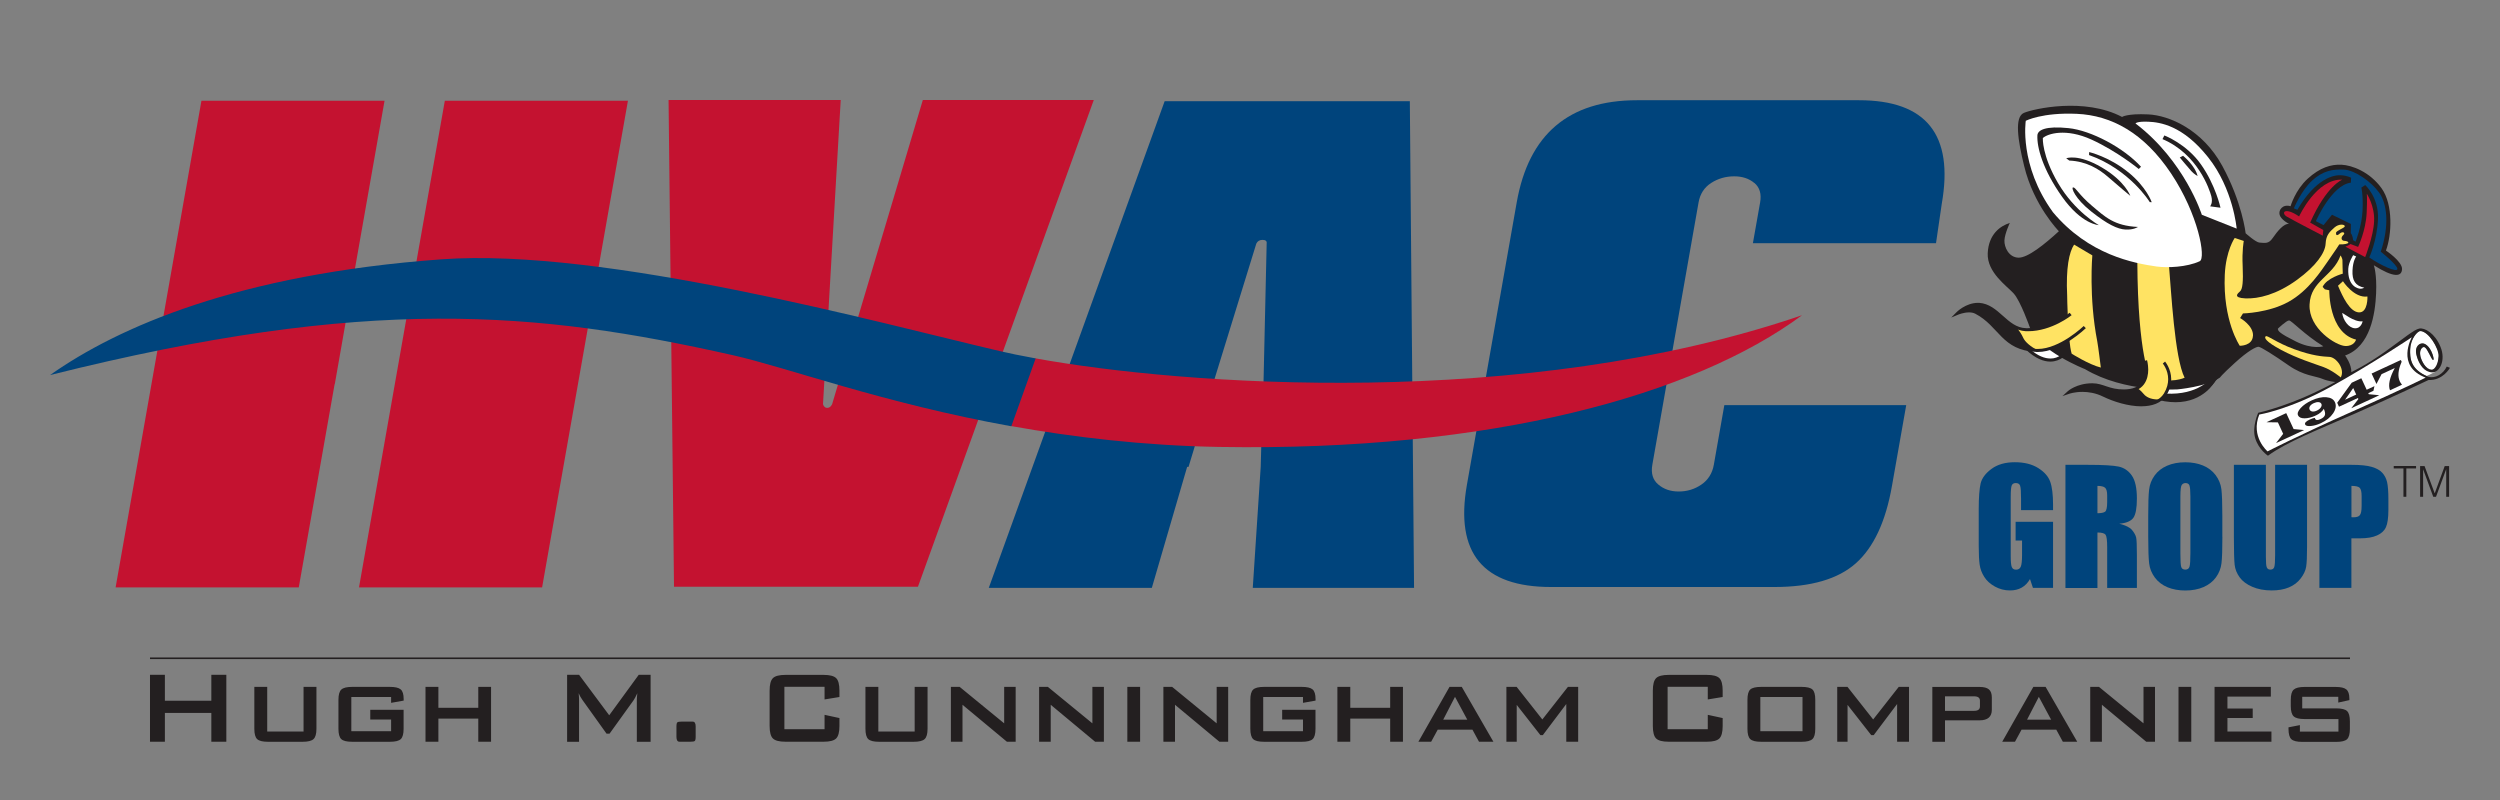 <?xml version="1.0" encoding="UTF-8"?>
<svg xmlns="http://www.w3.org/2000/svg" id="Layer_1" version="1.1" viewBox="0 0 450 144">
  <rect x="0" y="0" width="450" height="144" fill="#808080" stroke="none"/>
  <g>
    <polygon points="80.07 18.13 74.27 50.98 74.27 50.98 64.62 105.73 97.58 105.73 113.03 18.13 80.07 18.13" fill="#c41230"></polygon>
    <polygon points="69.22 18.13 36.26 18.13 20.81 105.73 53.78 105.73 60.23 69.16 60.26 69.16 63.45 50.98 63.43 50.98 69.22 18.13" fill="#c41230"></polygon>
  </g>
  <path d="M254.53,105.82l-.76-87.61h-44.13l-31.66,87.61h29.35l6.36-21.79h.25l4.42-14.56h-.13l7.91-25.63c.22-.44.59-.66,1.1-.66.58,0,.83.22.76.66l-.58,25.63h-.1l-.39,14.56-1.43,21.79h29.02Z" fill="#00447c"></path>
  <path d="M315.78,32.94c-.95-.8-2.16-1.2-3.62-1.2-1.53,0-2.92.4-4.16,1.2-1.24.8-1.99,1.97-2.26,3.5l-8.32,47.22c-.27,1.53.08,2.72,1.07,3.55.98.84,2.2,1.26,3.67,1.26,1.53,0,2.9-.42,4.11-1.26,1.21-.84,1.95-2.03,2.22-3.56l1.89-10.73h32.74l-2.57,14.56c-1.13,6.43-3.3,11.06-6.5,13.91-3.2,2.85-8.09,4.27-14.66,4.27h-40.19c-12.27,0-17.32-6.12-15.16-18.38l8.97-50.86c2.16-12.25,9.37-18.38,21.64-18.38h39.97c12.12,0,17.08,6.21,14.9,18.62l-1.04,7.12h-32.96l1.3-7.34c.27-1.53-.07-2.7-1.03-3.51Z" fill="#00447c"></path>
  <path d="M151.33,18l-3.19,54.76c.14.44.39.66.76.66s.66-.22.88-.66l16.33-54.76h30.77l-31.65,87.61h-43.91l-.98-87.61h30.99Z" fill="#c41230"></path>
  <g>
    <g>
      <path d="M398.45,68.54s-2.84,5.49-10.92,2.9l-.06-2.45,10.66-1.33.32.88Z" fill="#fff"></path>
      <path d="M387.45,71.7l-.19-.06-.07-2.9,11.12-1.38.4,1.08-.26.09.26-.09.04.11-.06.11s-1.95,3.74-7.09,3.74h0c-1.21,0-2.59-.2-4.15-.71h0ZM391.6,71.86c2.43,0,4.07-.87,5.12-1.73h0c.83-.69,1.28-1.36,1.43-1.61h0l-.2-.55-10.19,1.27.05,2c1.44.44,2.7.62,3.8.62h0Z" fill="#231f20"></path>
    </g>
    <path d="M387.56,70.59l-.03.86c8.08,2.59,11.71-3.45,11.71-3.45l-.88-.33c-1.12,1.42-4.15,4.07-10.81,2.92Z" fill="#231f20"></path>
    <g>
      <path d="M364.82,62.71c4.45,4.18,6.95.86,6.95.86l-2.98-3-3.97,2.14Z" fill="#fff"></path>
      <path d="M364.63,62.91l-.28-.26,4.48-2.43,3.29,3.32-.14.19s-1.02,1.35-2.92,1.36h0c-1.19,0-2.68-.53-4.43-2.18h0ZM369.06,64.54c.81,0,1.43-.29,1.85-.58h0c.21-.14.36-.28.47-.39h0l-2.65-2.67-3.44,1.86c1.55,1.37,2.81,1.77,3.77,1.77h0Z" fill="#231f20"></path>
    </g>
    <path d="M437.79,66.56c.41,0,1-.02,1.21-2.57.05-.62-.37-1.38-.49-1.62-1.32-2.77-2.78-2.87-2.9-2.82-1.52.69-2.11,3.08-1.62,5.3.35,1.55,1.78,2.48,2.81,2.83l1.61-.77c-1.37-.23-2.83-1.44-3.06-1.98,0,0-.69-1.51-.35-2.33.32-.74.93-.8,1.2-.78.36.03,1.43.63,1.87,2.74,0,0,0,.12-.05.22l-.16-.08s-.55-.98-.8-1.45c-.26-.47-.33-.75-.74-.79-.41-.05-.7.57-.69,1.06.03,1.4,1.02,3.02,2.17,3.05Z" fill="#fff"></path>
    <path d="M391.78,70.09s-9.3.63-16.49-3.65c0,0-8.39-3.29-9.93-7.53,0,0-1.67-4.76-2.91-6.1-1.23-1.35-4.81-3.78-4.66-7.23.16-3.46,2.3-4.93,3.98-5.45,0,0-.91,1.9-.97,3.14-.05,1.24.79,3.04,2.49,3.11s4.79-2.45,7.31-4.76c0,0-4.54-4.61-6.25-11.74-1.15-4.66-1.77-8.83-.05-9.56,1.73-.73,10.91-2.83,17.67.73,0,0,.91-.64,4.7-.46,3.79.17,9.78,2.74,13.35,9.28,3.57,6.54,4.2,12.12,4.2,12.12,0,0,1.83,1.65,2.5,1.68.95.04,1.61.3,2.38-.84.78-1.13,2.02-2.71,2.96-2.5,0,0-1.46-.75-1.72-1.64-.27-.89.57-2,1.96-1.57,0,0,.84-2.9,3.07-4.94,2.23-2.03,4.21-2.62,6.1-2.53,1.9.09,5.09,1.28,7.22,4.25,2.13,2.97,1.82,8.44.78,11.2,0,0,2.96,1.96,2.9,3.35-.07,1.39-1.46,1.59-5.08-.7,0,0,.57,1.51.41,5.09-.16,3.58-1,9.53-5.58,11.15,0,0,1.18,1.58,1.12,2.99,0,0,2.62-1.2,6.09-3.68,3.47-2.48,5.19-3.97,6.15-4.16.95-.19,2.81.84,3.81,3.29,1.01,2.45-.17,4.66-1.52,4.6-1.35-.06-2.32-1.29-2.78-3-.46-1.72.58-2.38,1.28-2.18.7.2,1.27,1.01,1.6,1.97.33.96.17,1.4-.29.5-.47-.9-.9-1.83-1.27-1.85-.37-.02-1.09.76-.47,2.21.61,1.45,1.33,1.85,1.85,1.88.5.02,1.19-.96,1.25-2.41.07-1.45-1.79-4.48-3.27-4.55-.51-.02-1.76,1.41-1.84,3.24-.08,1.82.17,3.69,3.29,4.99,1.21.33,2.66-.49,3.3-1.85l.57.23s-1.25,2.31-3.85,2.19c0,0-6.09,2.91-13.23,6.04-7.15,3.13-12.25,5.1-15.68,7.59,0,0-1.67-1.09-2.29-3.15-.62-2.06.54-4.58.54-4.58,0,0,6.22-1.31,13.89-5.54,0,0-1.22-.09-2.38-.58-1.16-.49-3.33-.52-6.02-2.4-2.69-1.88-5.03-3.34-5.43-3.36-.41-.02-1.84.68-4.29,2.92-2.46,2.24-2.65,2.62-2.65,2.62-2.38,1.68-7.82,2.15-7.82,2.15ZM412.04,57.68c-.46-.02-2.02,1.48-2.02,1.48-.01.42.26.82,3.25,2.31,2.99,1.49,4.93.86,4.93.86-3.43-2.11-5.7-4.63-6.17-4.65Z" fill="#231f20"></path>
    <path d="M422.13,62.28c-1.65-.08-6.61-3.14-6.41-7.47.19-4.33,4.22-5.03,5.58-8.84,0,0,.36.53.34.95-.01.43.06,2.34.06,2.34,0,0-2.88.76-3.63,2.38l.4.44.8.17s-.14,7.64,4.82,8.88c0,0-.31,1.22-1.97,1.15Z" fill="#ffe363"></path>
    <path d="M423.89,59.09c-1.14-.05-2.14-1.46-2.29-2.74-.02-.17,2.13,1.71,3.67,1.48,0,0-.23,1.31-1.38,1.26Z" fill="#fff"></path>
    <path d="M424.61,56.23c-1.65-.08-2.93-2.81-3.77-4.8l.89-.81s2.02,3.1,4.41,2.75c0,0,.12,2.93-1.53,2.86Z" fill="#ffe363"></path>
    <path d="M426.03,34.88s1.44,2.18,1.31,4.94c-.12,2.75-1.61,6.46-1.61,6.46l-3.56-1.88s.61-.21.91-.48l1.38.52s1.39-2.91,1.54-6.1c.12-2.6.03-3.46.03-3.46Z" fill="#c41230"></path>
    <path d="M425.57,51.79s-.35.2-.74.18c-.4-.02-2.29-.44-2.14-3.59.05-1.14.88-2.45.88-2.45l.54.24s-.59.74-.66,2.52c-.08,1.78.49,2.75,2.13,3.1Z" fill="#fff"></path>
    <path d="M416.17,32.51c1.98-1.81,3.77-2.07,5.74-1.98,1.96.09,4.93,2.18,6.34,4.15,1.42,1.96,1.88,5.85.29,10.62,0,0,3.02,2.41,2.99,3.11-.03.71-3.04-.66-5.06-2.07,0,0,1.39-2.97,1.57-6.89.17-3.92-2.3-6.14-2.3-6.14l-.7.46s.35,1.27.22,4.12c-.13,2.85-1.26,5.62-1.26,5.62l-.43-.27s-.08-.89-.43-1.27l.02-1.66-3.4-1.66-1.52,1.87-1.38-.71s2.84-6.53,6.3-6.93l.04-.89s-.72-.4-1.88-.45c-1.16-.05-4.4.45-7.79,6.21l-.63-.25s1.31-3.19,3.29-5Z" fill="#00447c"></path>
    <path d="M420.98,40.12c-.71-.04-1.35.06-1.35.06l.3-.54,1.05.48Z" fill="#231f20"></path>
    <path d="M411.63,38.99c-1.08-.64-.47-1.85,2.21-.03,0,0,3.11-6.83,7.78-6.62,0,0-2.81,1.02-5.79,7.73l2.36,1.34-.09,1.01s-5.4-2.79-6.47-3.43Z" fill="#c41230"></path>
    <path d="M378.15,66.16c-2.13-.52-5.25-2.5-5.25-2.5-.72-2.42-.81-10.46-.81-10.46-.24-4.95.35-7.83,1.25-9.17l3.28,1.94s-.66,7.52.89,15.49c.17.88.64,4.7.64,4.7Z" fill="#ffe363"></path>
    <path d="M390.42,47.86c.39,4.38,1,16.57,2.81,20.13,0,0-2.3,1.13-6.19.01,0,0-2.22-3.81-2.32-20.87l5.71.73Z" fill="#ffe363"></path>
    <path d="M388.3,47.99c-4.26-.61-12.34-2.11-18.77-9.79-6.14-8.47-4.89-16.46-4.89-16.46,0,0,2.98-1.53,9.19-1.25,6.22.28,12.08,3.41,16.97,10.74,4.89,7.33,6.32,15.24,5.15,15.79-2.31,1.09-5.92,1.21-7.66.96Z" fill="#fff"></path>
    <path d="M396.33,38.66s-3.05-9.66-11.94-16.44c0,0,.2-.4,2.31-.31,2.11.09,6.18.65,10.74,6.37,4.56,5.72,5.16,12.87,5.16,12.87l-6.27-2.49Z" fill="#fff"></path>
    <path d="M405.53,60.43c-.08,1.86-2.37,1.81-2.37,1.81,0,0-3.07-4.47-2.7-12.78.2-4.37,1.79-6.63,1.79-6.63l1.63.54s-.34,1.73-.2,4.54c.12,2.81-.02,4.12-.46,4.52-.44.4-1.37,1.17.96,1.28,2.33.1,5.59-.68,9.2-3.28,3.6-2.6,5.16-4.99,5.23-6.56.07-1.57.75-2.16,1.57-2.9.82-.75,1.9-.59,1.88-.25-.01.34-1.56.77-1.58,1.21-.02.42.19.56.68.11.48-.45,1.13-.18.62.28-.51.47-.3,1.01.17,1.03.47.02.76.16.75.33,0,.16-.69.35-1.63.31,0,0-.78,1.24-2.01,2.97-1.22,1.73-3.51,5.37-7.13,7.37-3.61,2-8.2,2.09-8.2,2.09l-.51.83s2.41,1.34,2.32,3.2Z" fill="#ffe363"></path>
    <path d="M418.19,66.06c-1.59-.59-4.69-1.53-7.55-3.06-2.86-1.53-3.11-2.2-2.82-2.46.29-.27,1.82,1.1,5.12,2.31,3.3,1.21,5.17,1.33,6.36,1.39,1.18.05,2.87,2.17,2.04,3.7,0,0-1.55-1.3-3.14-1.88Z" fill="#ffe363"></path>
    <path d="M423.41,74.07c-9.8,4.36-15.25,7.18-15.25,7.18,0,0-3.1-2.62-1.49-6.63,0,0,5.36-.88,12.74-4.93,7.39-4.06,14.72-8.99,14.72-8.99,0,0-2.96,5.22,2.49,7.27,0,0-3.4,1.74-13.2,6.1Z" fill="#fff"></path>
    <path d="M370.49,33.03c-2.98-5.08-2.78-8.18-2.78-8.18.86-.79,4.14-1.83,8.77.28,4.62,2.11,8.5,5.29,8.5,5.29l.4-.41c-3.13-3.42-8.98-6.54-13.07-6.95-4.08-.42-5.54.33-5.58,1.32-.1,2.1.92,6.07,4.45,11.05,3.54,4.99,6.6,5.09,6.6,5.09,0,0-4.32-2.42-7.29-7.5Z" fill="#231f20"></path>
    <path d="M379.51,31.9c1.7,1.5,3.95,3.36,3.95,3.36,0,0-.92-2.65-5.17-5.14-4.26-2.49-6.37-1.63-6.37-1.63l.55.41c3.1.14,5.34,1.51,7.04,3Z" fill="#231f20"></path>
    <path d="M383.01,30.95c-3.36-2.73-6.96-3.58-6.96-3.58l-.02.54c7.32,2.59,10.93,8.47,10.93,8.47l.35.02s-.91-2.73-4.29-5.45Z" fill="#231f20"></path>
    <path d="M373.18,33.73c-.45-.02.3,2.01,3.22,4.32,2.92,2.32,4.77,3.21,6.22,3.27,1.46.07,2.21-.47,2.21-.47-4.33-.2-5.94-1.84-8.3-3.83-2.36-1.99-2.88-3.27-3.35-3.29Z" fill="#231f20"></path>
    <path d="M399.69,37.39s-.89-4.08-3.52-7.8c-2.62-3.72-6.59-5.21-6.59-5.21l-.33.66c6.33,2.68,8.47,9.06,8.79,10.29.32,1.23-.22,1.81-.22,1.81l1.87.25Z" fill="#231f20"></path>
    <path d="M392.95,28.04l-.59.31s1.56,1.88,2.08,2.45c.51.56,1.13.89,1.13.89-.48-1.94-2.62-3.65-2.62-3.65Z" fill="#231f20"></path>
    <path d="M372.72,56.53s-3.71,3.01-8.06,2.82c-3.64-.17-5.1-4.41-8.45-4.56-2.17-.1-3.84,1.59-3.84,1.59,0,0,2-.84,3.3-.15,4.48,2.38,4.77,6.57,10.87,6.85,4.17.19,8.71-4.2,8.71-4.2l-2.54-2.35Z" fill="#ffe363"></path>
    <path d="M366.54,63.35c-6.28-.3-6.65-4.62-10.99-6.88h0c-.32-.17-.72-.24-1.12-.24h0c-.98,0-1.94.4-1.94.4h0l-1.27.53.96-.97s1.63-1.67,3.86-1.68h0c.06,0,.13,0,.19,0h0c3.59.24,5.03,4.47,8.44,4.56h0c.14,0,.27,0,.4,0h0c2.02,0,3.89-.69,5.26-1.39h0c1.37-.7,2.21-1.38,2.21-1.38h0l.35.43s-3.53,2.88-7.82,2.89h0c-.14,0-.28,0-.42,0h0c-3.86-.24-5.34-4.5-8.45-4.56h0c-.05,0-.11,0-.16,0h0c-.91,0-1.73.33-2.35.69h0c.23-.03.48-.06.74-.06h0c.46,0,.94.07,1.38.3h0c4.62,2.5,4.82,6.57,10.75,6.82h0c.08,0,.17,0,.25,0h0c1.95,0,4.03-1.02,5.61-2.06h0c1.58-1.04,2.64-2.07,2.65-2.07h0l.38.39s-4.37,4.26-8.64,4.29h0c-.09,0-.19,0-.28,0h0Z" fill="#231f20"></path>
    <path d="M364.14,60.73c-.23-.53-.66-1.17-1.12-1.77-2.53-1.08-4-4.05-6.79-4.17-2.17-.1-3.84,1.59-3.84,1.59,0,0,2-.84,3.3-.15,4.48,2.38,4.77,6.57,10.87,6.85.09,0,.19,0,.28,0-1.25-.63-2.34-1.5-2.7-2.35Z" fill="#231f20"></path>
    <path d="M386.2,64.91s1.53,5.47-3.88,5.47c-2.82,0-3.82-1.12-5.7-1.12-2.76,0-4.23,1.35-4.23,1.35,0,0,3.05-1.05,6.29.53,3.23,1.59,9.11,3,11.05-.17,1.94-3.18-.23-5.71-.23-5.71l-3.29-.35Z" fill="#ffe363"></path>
    <path d="M385.46,73.14c-2.39,0-5.05-.85-6.9-1.75h0c-1.34-.66-2.65-.85-3.71-.85h0c-1.41,0-2.36.33-2.36.33h0l-1.25.43.97-.89s1.56-1.42,4.42-1.42h0c2.02.02,2.97,1.13,5.7,1.11h0c3.3-.03,3.76-2.01,3.8-3.57h0c0-.87-.19-1.55-.19-1.55h0l.53-.15s.2.74.21,1.69h0c0,.84-.16,1.86-.8,2.7h0c-.64.84-1.77,1.43-3.55,1.43h0c-2.91-.01-3.96-1.14-5.7-1.12h0c-1.13,0-2.03.23-2.69.5h0c.28-.03.59-.04.91-.04h0c1.12,0,2.53.2,3.96.9h0c1.78.87,4.41,1.7,6.66,1.7h0c1.77,0,3.26-.5,4.04-1.77h0c.57-.94.76-1.8.76-2.56h0c0-.84-.24-1.56-.49-2.05h0c-.24-.5-.48-.77-.48-.77h0l.41-.36s1.1,1.28,1.11,3.18h0c0,.85-.22,1.82-.84,2.84h0c-.93,1.5-2.65,2.03-4.5,2.03h0Z" fill="#231f20"></path>
    <path d="M386.04,71.11c-.3-.28-.82-1.05-1.36-1.2-.47.14-1.7.47-2.36.47-2.82,0-3.82-1.12-5.7-1.12-2.76,0-4.23,1.35-4.23,1.35,0,0,3.05-1.05,6.29.53,2.86,1.41,7.78,2.67,10.22.75-1.43.09-2.31-.27-2.86-.78Z" fill="#231f20"></path>
    <g>
      <path d="M411.52,74.36l1.33,2.87,1.9.18-5.06,2.34,1.28-1.66-.95-2.06-2.06-.03,3.56-1.64Z" fill="#231f20"></path>
      <path d="M418.29,73.58c-.29.49-.77.9-1.45,1.21-.74.34-1.42.51-2.03.51-.61,0-1-.18-1.16-.53-.17-.35,0-.8.47-1.32.48-.53,1.14-.99,1.99-1.38.95-.44,1.83-.63,2.62-.57.79.06,1.31.36,1.56.9.27.6.17,1.26-.32,1.99-.49.73-1.23,1.32-2.22,1.78-.62.29-1.22.46-1.8.51-.57.05-.91-.03-1.02-.26-.13-.28.14-.58.8-.89.36-.17.67-.27.94-.32.02.08.04.14.06.18.13.27.45.29.96.05.44-.2.7-.44.79-.72.09-.28.02-.66-.2-1.14ZM416.46,72.58c-.31.14-.53.32-.67.53-.13.21-.15.42-.06.62.09.19.25.3.49.34.24.03.51-.02.81-.16.32-.15.56-.34.72-.57.15-.23.19-.45.1-.64-.09-.19-.26-.29-.51-.32-.26-.02-.54.04-.87.19Z" fill="#231f20"></path>
      <path d="M425.04,68.09l.96,2.06,1.4-.64-.18.83-.93.43.09.19,1.9.18-5.05,2.34,1.28-1.65-.09-.19-3.4,1.57-.32-.71,2.61-3.61,1.74-.81ZM424.12,71.02l-.54-1.17-1.47,2.1,2.01-.93Z" fill="#231f20"></path>
      <path d="M426.88,67.24l5.27-2.44.15.32-.05.12c-.6,1.4-.69,2.54-.28,3.42.07.15.2.34.39.59l-2.16,1c-.37-.92-.08-2.25.86-4l-2.38,1.1-.92,1.77-.87-1.88Z" fill="#231f20"></path>
    </g>
  </g>
  <g>
    <path d="M369.55,91.82h-5.76v-2.01c0-1.27-.05-2.06-.17-2.38-.11-.32-.37-.48-.78-.48-.36,0-.6.14-.72.41-.13.27-.19.98-.19,2.11v10.63c0,.99.06,1.65.19,1.96.13.32.38.48.76.48.42,0,.71-.18.86-.54.15-.36.23-1.05.23-2.08v-2.62h-1.16v-3.37h6.74v11.89h-3.62l-.53-1.59c-.39.68-.89,1.2-1.49,1.54-.6.34-1.3.51-2.11.51-.97,0-1.87-.23-2.72-.7-.84-.47-1.49-1.05-1.92-1.75-.44-.69-.71-1.42-.82-2.18-.11-.76-.17-1.9-.17-3.43v-6.58c0-2.12.12-3.65.34-4.61.23-.96.88-1.83,1.96-2.63,1.08-.8,2.48-1.2,4.19-1.2s3.09.35,4.2,1.04c1.11.69,1.84,1.52,2.18,2.47.34.95.51,2.34.51,4.15v.96Z" fill="#00447c"></path>
    <path d="M371.78,83.67h4.08c2.72,0,4.56.11,5.52.32.96.21,1.75.75,2.35,1.61.6.86.91,2.24.91,4.13,0,1.72-.21,2.88-.64,3.48-.43.59-1.27.95-2.53,1.06,1.14.29,1.91.66,2.3,1.14.39.48.63.91.73,1.31.1.4.14,1.49.14,3.27v5.84h-5.35v-7.36c0-1.19-.09-1.92-.28-2.2-.19-.28-.68-.42-1.47-.42v9.99h-5.76v-22.15ZM377.54,87.46v4.92c.65,0,1.1-.09,1.36-.26.26-.18.39-.75.39-1.73v-1.22c0-.7-.13-1.16-.38-1.38-.25-.22-.71-.33-1.38-.33Z" fill="#00447c"></path>
    <path d="M400.03,96.64c0,2.22-.05,3.8-.16,4.73-.11.93-.44,1.77-.99,2.54-.55.76-1.3,1.35-2.24,1.76-.94.41-2.03.62-3.28.62-1.18,0-2.25-.19-3.2-.58-.94-.39-1.7-.97-2.28-1.74-.57-.78-.92-1.62-1.03-2.53-.11-.91-.17-2.51-.17-4.79v-3.79c0-2.22.05-3.8.16-4.73.11-.93.43-1.77.99-2.54.55-.77,1.3-1.35,2.24-1.76.94-.41,2.03-.62,3.28-.62,1.18,0,2.25.19,3.19.58.94.39,1.7.97,2.28,1.74.57.78.92,1.62,1.03,2.53.11.91.17,2.51.17,4.79v3.79ZM394.27,89.36c0-1.03-.06-1.69-.17-1.98-.11-.29-.35-.43-.7-.43-.3,0-.53.12-.69.35-.16.23-.24.92-.24,2.06v10.34c0,1.29.05,2.08.16,2.38.11.3.35.45.73.45s.64-.17.75-.52c.11-.35.16-1.17.16-2.48v-10.18Z" fill="#00447c"></path>
    <path d="M415.27,83.67v14.8c0,1.68-.05,2.86-.16,3.54-.11.68-.43,1.38-.97,2.09-.54.72-1.25,1.26-2.13,1.63-.88.37-1.92.55-3.11.55-1.32,0-2.49-.22-3.5-.66-1.01-.44-1.77-1.01-2.27-1.71-.5-.7-.8-1.44-.89-2.22-.09-.78-.14-2.42-.14-4.92v-13.11h5.76v16.61c0,.97.05,1.59.16,1.85.11.27.32.41.64.41.37,0,.6-.15.7-.45.11-.3.16-1,.16-2.1v-16.32h5.76Z" fill="#00447c"></path>
    <path d="M417.5,83.67h5.8c1.57,0,2.78.12,3.62.37.84.25,1.48.6,1.9,1.07.42.47.71,1.03.86,1.69.15.66.23,1.68.23,3.07v1.93c0,1.42-.15,2.45-.44,3.09-.29.65-.83,1.15-1.61,1.49-.78.35-1.8.52-3.06.52h-1.55v8.92h-5.76v-22.15ZM423.26,87.46v5.64c.16,0,.3.01.42.01.53,0,.9-.13,1.1-.39.2-.26.31-.8.31-1.62v-1.82c0-.75-.12-1.25-.35-1.48-.24-.23-.73-.34-1.48-.34Z" fill="#00447c"></path>
  </g>
  <path d="M186.41,64.51c26.33,4.78,87.71,9.42,137.96-7.77-19.4,14.37-55.91,24.54-104.88,23.71-13.64-.23-26.39-1.77-37.45-3.75l-.77-1.15,3.67-10.67,1.48-.37Z" fill="#c41230"></path>
  <path d="M186.41,64.51l-.42-.08c-2.28-.41-4.3-.83-6.01-1.23-21.55-5.03-71.12-18.68-100.57-16.52-36.54,2.67-58.19,12.21-70.4,20.83,57.47-14.37,87.64-11.49,122.84-3.59,9.88,2.22,27.04,8.64,50.19,12.81l4.38-12.22Z" fill="#00447c"></path>
  <g>
    <path d="M430.86,83.88h4.03v.44h-1.75v5.1h-.52v-5.1h-1.75v-.44Z" fill="#231f20"></path>
    <path d="M435.62,89.43v-5.54h.8l1.82,4.89h.02l1.79-4.89h.79v5.54h-.52v-4.94h-.02l-1.82,4.94h-.49l-1.82-4.94h-.01v4.94h-.52Z" fill="#231f20"></path>
  </g>
  <path id="hmc_tex" d="M40.74,121.46v12.05h-2.7v-5.18h-8.36v5.18h-2.68v-12.05h2.68v4.67h8.36v-4.67h2.7ZM45.78,123.64v7.54c0,.92.17,1.54.51,1.86.34.32.99.48,1.94.48h6.25c.95,0,1.6-.16,1.95-.48.35-.32.53-.94.53-1.86v-7.54h-2.32v8.03h-6.54v-8.03h-2.32ZM70.41,126.51l2.25-.4v-.26c0-.87-.18-1.46-.54-1.76-.36-.3-1-.45-1.92-.45h-6.83c-.94,0-1.58.16-1.93.48-.35.32-.52.94-.52,1.86v5.2c0,.92.17,1.54.51,1.86.34.32.99.48,1.94.48h6.83c.95,0,1.6-.16,1.94-.48.34-.32.51-.94.51-1.86v-3.41h-6v1.75h3.75v2.1h-7.16v-6.16h7.16v1.05ZM78.91,133.51v-4.16h7.18v4.16h2.3v-9.87h-2.3v3.76h-7.18v-3.76h-2.32v9.87h2.32ZM104.23,133.51v-7.45c0-.37-.02-.8-.07-1.29.15.39.38.8.69,1.24l4.33,6.05h.54l4.33-6.02c.16-.23.39-.65.67-1.26-.06.56-.09.99-.09,1.29v7.45h2.48v-12.05h-2.14l-5.31,7.28-5.42-7.28h-2.16v12.05h2.16ZM122.7,129.89c-.4,0-.66.04-.77.13-.11.09-.17.33-.17.74v1.89c0,.57.18.86.54.86h1.98c.4,0,.66-.04.77-.13.11-.09.17-.33.17-.73v-1.89c0-.58-.18-.87-.54-.87h-1.99ZM148.42,125.9l2.68-.44v-1.14c0-1.12-.2-1.88-.6-2.26-.4-.39-1.15-.58-2.25-.58h-6.87c-1.1,0-1.85.19-2.25.58-.4.39-.6,1.14-.6,2.26v6.35c0,1.12.2,1.88.6,2.26.4.39,1.15.58,2.25.58h6.87c1.1,0,1.85-.19,2.25-.58.4-.39.6-1.14.6-2.26v-1.42l-2.68-.58v2.59h-7.23v-7.63h7.23v2.29ZM155.78,123.64v7.54c0,.92.17,1.54.51,1.86.34.32.99.48,1.94.48h6.25c.95,0,1.6-.16,1.95-.48.35-.32.53-.94.53-1.86v-7.54h-2.32v8.03h-6.54v-8.03h-2.32ZM173.25,133.51v-6.65l7.99,6.65h1.58v-9.87h-2.07v6.56l-8.01-6.56h-1.58v9.87h2.1ZM189.13,133.51v-6.65l7.99,6.65h1.58v-9.87h-2.07v6.56l-8.01-6.56h-1.58v9.87h2.1ZM202.92,133.51h2.3v-9.87h-2.3v9.87ZM211.5,133.51v-6.65l7.99,6.65h1.58v-9.87h-2.07v6.56l-8.01-6.56h-1.58v9.87h2.1ZM234.55,126.51l2.25-.4v-.26c0-.87-.18-1.46-.54-1.76-.36-.3-1-.45-1.92-.45h-6.83c-.94,0-1.58.16-1.93.48-.35.32-.52.94-.52,1.86v5.2c0,.92.17,1.54.51,1.86.34.32.99.48,1.94.48h6.83c.95,0,1.6-.16,1.94-.48s.51-.94.51-1.86v-3.41h-6v1.75h3.75v2.1h-7.16v-6.16h7.16v1.05ZM243.05,133.51v-4.16h7.18v4.16h2.3v-9.87h-2.3v3.76h-7.18v-3.76h-2.32v9.87h2.32ZM257.61,133.51l1.18-2.17h6.25l1.18,2.17h2.59l-5.69-9.87h-2.21l-5.6,9.87h2.3ZM261.9,125.43l2.21,4.11h-4.33l2.12-4.11ZM273.01,133.51v-6.63l4.26,5.44h.44l4.22-5.6v6.79h2.14v-9.87h-1.85l-4.6,5.86-4.62-5.86h-1.85v9.87h1.85ZM307.4,125.9l2.68-.44v-1.14c0-1.12-.2-1.88-.6-2.26-.4-.39-1.15-.58-2.25-.58h-6.87c-1.1,0-1.85.19-2.25.58-.4.39-.6,1.14-.6,2.26v6.35c0,1.12.2,1.88.6,2.26.4.39,1.15.58,2.25.58h6.87c1.1,0,1.85-.19,2.25-.58.4-.39.6-1.14.6-2.26v-1.42l-2.68-.58v2.59h-7.23v-7.63h7.23v2.29ZM314.54,131.18c0,.92.17,1.54.51,1.86.34.32.99.48,1.94.48h7.31c.94,0,1.58-.16,1.93-.48.35-.32.52-.94.52-1.86v-5.2c0-.94-.17-1.56-.51-1.87-.34-.31-.99-.47-1.94-.47h-7.31c-.95,0-1.6.16-1.94.47-.34.31-.51.93-.51,1.87v5.2ZM316.86,125.46h7.59v6.16h-7.59v-6.16ZM332.56,133.51v-6.63l4.26,5.44h.45l4.21-5.6v6.79h2.14v-9.87h-1.85l-4.6,5.86-4.62-5.86h-1.85v9.87h1.85ZM350.1,133.51v-3.85h6.22c1.47,0,2.21-.64,2.21-1.91v-2.19c0-.68-.17-1.18-.53-1.47-.35-.3-.91-.44-1.68-.44h-8.5v9.87h2.27ZM355.34,125.34c.7,0,1.05.26,1.05.79v1.03c0,.53-.35.79-1.05.79h-5.24v-2.61h5.24M362.7,133.51l1.18-2.17h6.25l1.18,2.17h2.59l-5.69-9.87h-2.21l-5.6,9.87h2.3ZM366.99,125.43l2.21,4.11h-4.33l2.12-4.11ZM378.34,133.51v-6.65l7.98,6.65h1.58v-9.87h-2.07v6.56l-8.01-6.56h-1.58v9.87h2.1ZM392.13,133.51h2.3v-9.87h-2.3v9.87ZM408.86,133.51v-1.84h-7.92v-2.43h4.55v-1.7h-4.55v-2.15h7.81v-1.75h-10.13v9.87h10.24ZM420.9,126.46l1.99-.44v-.23c0-.84-.19-1.41-.56-1.7-.37-.3-1.01-.44-1.92-.44h-5.6c-.94,0-1.58.16-1.94.48-.36.32-.53.94-.53,1.86v1.1c0,.92.18,1.54.53,1.86s1,.48,1.94.48h6.11v2.26h-6.94v-1.17l-2.05.4v.28c0,.92.17,1.54.52,1.86.35.32,1,.48,1.95.48h6.13c.95,0,1.6-.16,1.94-.48.34-.32.51-.94.51-1.86v-1.35c0-.92-.17-1.54-.51-1.86-.34-.32-.99-.48-1.94-.48h-6.13v-2.08h6.49v1.05Z" fill="#231f20"></path>
  <line x1="27" y1="118.49" x2="423" y2="118.49" fill="none" stroke="#231f20" stroke-miterlimit="10" stroke-width=".29"></line>
</svg>
